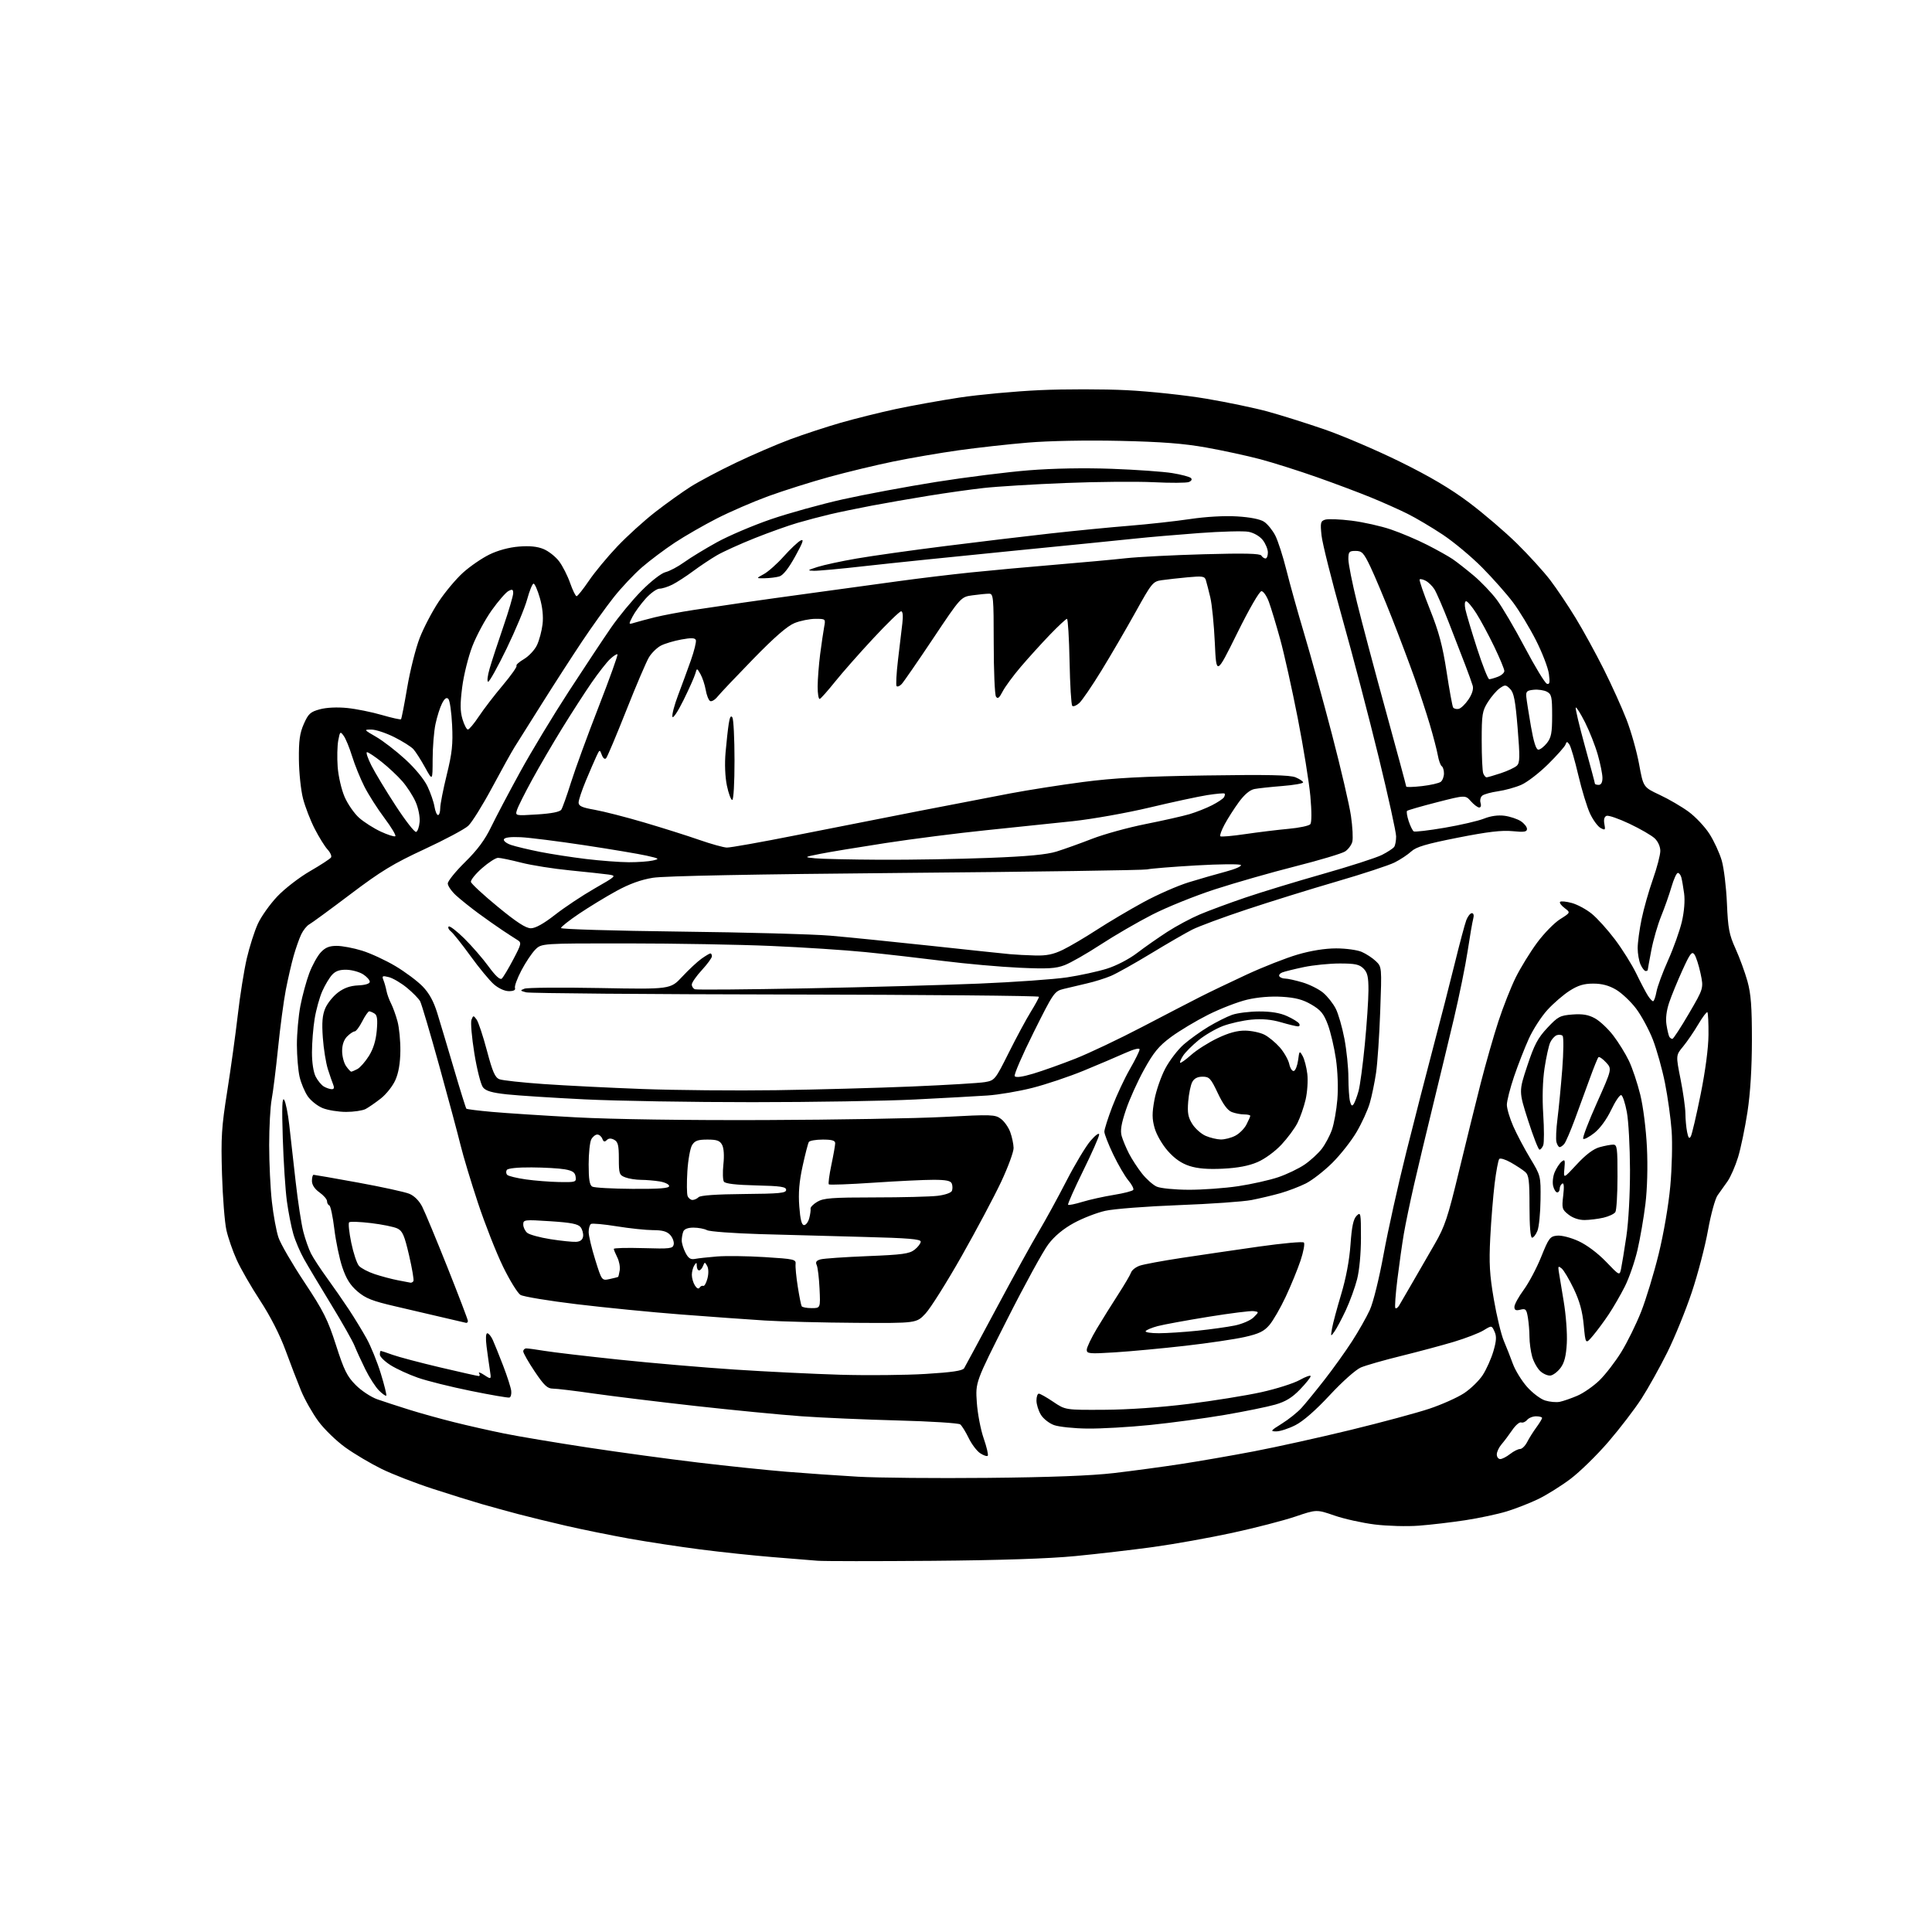 <?xml version="1.0" encoding="UTF-8" standalone="no"?>
<svg 
  version="1.1" 
  xmlns="http://www.w3.org/2000/svg" 
  xmlns:xlink="http://www.w3.org/1999/xlink" 
  xmlns:svg="http://www.w3.org/2000/svg"
  xmlns:rdf="http://www.w3.org/1999/02/22-rdf-syntax-ns#"
  xmlns:cc="http://creativecommons.org/ns#"
  xmlns:dc="http://purl.org/dc/elements/1.1/"
  viewBox="0 0 768 768"
  width="768"
  height="768"
>
<style>svg {background-color: white; }</style>"
<path stroke="none" fill="black" fill-rule="evenodd" d="M370.50,620.45C347.95,620.63 327.48,620.62 325.00,620.42C322.52,620.22 314.43,619.56 307.00,618.96C299.57,618.36 286.75,617.00 278.50,615.94C270.25,614.88 257.43,612.93 250.00,611.60C242.57,610.26 231.32,607.98 225.00,606.52C218.68,605.06 210.12,602.97 206.00,601.88C201.88,600.79 195.35,598.99 191.50,597.89C187.65,596.78 178.88,594.05 172.00,591.81C165.12,589.58 155.99,586.03 151.71,583.93C147.42,581.83 140.97,578.02 137.38,575.45C133.78,572.88 128.92,568.18 126.57,564.99C124.23,561.81 121.13,556.34 119.69,552.85C118.25,549.36 115.45,542.08 113.47,536.68C111.22,530.56 107.43,523.15 103.40,516.99C99.84,511.56 95.65,504.28 94.09,500.81C92.52,497.34 90.68,492.02 90.00,489.00C89.32,485.98 88.53,475.97 88.25,466.77C87.81,452.06 88.06,448.07 90.33,433.77C91.75,424.82 93.63,411.20 94.52,403.50C95.40,395.80 97.02,385.68 98.10,381.00C99.19,376.33 101.16,370.14 102.49,367.25C103.81,364.36 107.28,359.47 110.20,356.38C113.13,353.28 118.96,348.77 123.24,346.30C127.50,343.84 131.26,341.39 131.60,340.84C131.93,340.30 131.31,338.87 130.20,337.68C129.10,336.48 126.81,332.80 125.12,329.50C123.42,326.20 121.33,320.80 120.47,317.50C119.61,314.20 118.87,307.20 118.82,301.95C118.75,294.36 119.15,291.46 120.78,287.76C122.58,283.71 123.38,282.97 127.17,281.95C129.81,281.24 134.03,281.04 138.00,281.44C141.57,281.80 147.77,283.05 151.76,284.21C155.75,285.37 159.20,286.13 159.41,285.91C159.63,285.68 160.74,279.99 161.88,273.26C163.02,266.53 165.25,257.69 166.83,253.62C168.41,249.55 171.81,243.05 174.39,239.17C176.97,235.29 181.33,230.09 184.10,227.60C186.86,225.12 191.56,221.89 194.55,220.43C197.93,218.78 202.36,217.58 206.25,217.27C210.56,216.92 213.63,217.23 216.12,218.28C218.11,219.11 220.87,221.30 222.26,223.14C223.65,224.99 225.62,228.86 226.63,231.75C227.64,234.64 228.80,237.00 229.20,237.00C229.60,237.00 231.80,234.24 234.09,230.87C236.37,227.50 241.45,221.37 245.37,217.24C249.29,213.11 256.10,206.93 260.50,203.52C264.90,200.10 271.20,195.60 274.50,193.50C277.80,191.41 285.90,187.11 292.50,183.96C299.10,180.80 308.83,176.61 314.13,174.64C319.43,172.67 328.43,169.72 334.13,168.07C339.83,166.43 349.68,163.98 356.00,162.62C362.32,161.27 373.78,159.20 381.46,158.03C389.14,156.87 403.49,155.54 413.35,155.09C423.21,154.64 438.76,154.65 447.91,155.11C457.05,155.57 471.27,157.09 479.51,158.49C487.76,159.88 498.69,162.17 503.82,163.56C508.94,164.96 519.07,168.14 526.32,170.63C533.57,173.13 547.15,178.93 556.50,183.53C568.44,189.41 576.62,194.25 584.00,199.79C589.77,204.13 598.34,211.46 603.04,216.09C607.74,220.72 613.68,227.25 616.24,230.61C618.80,233.96 623.33,240.72 626.31,245.61C629.30,250.50 634.33,259.68 637.50,266.00C640.67,272.33 644.76,281.36 646.58,286.08C648.41,290.80 650.65,298.77 651.57,303.79C653.24,312.92 653.24,312.92 659.74,315.97C663.32,317.64 668.50,320.66 671.25,322.68C674.00,324.70 677.74,328.67 679.55,331.51C681.36,334.34 683.55,339.10 684.42,342.08C685.28,345.06 686.21,352.71 686.48,359.08C686.91,369.14 687.36,371.51 689.91,377.14C691.52,380.70 693.65,386.51 694.64,390.06C696.04,395.10 696.42,400.20 696.41,413.50C696.40,424.58 695.79,434.50 694.65,442.00C693.68,448.32 692.00,456.43 690.91,460.00C689.81,463.57 687.92,467.90 686.71,469.61C685.49,471.32 683.71,473.83 682.75,475.18C681.79,476.54 680.08,482.79 678.95,489.07C677.83,495.36 674.94,506.42 672.52,513.66C670.11,520.89 665.71,531.69 662.74,537.66C659.76,543.62 655.16,551.88 652.50,556.00C649.84,560.12 643.93,567.84 639.37,573.14C634.81,578.44 628.02,585.08 624.29,587.89C620.56,590.70 614.80,594.30 611.50,595.89C608.20,597.49 602.57,599.69 598.99,600.79C595.42,601.89 587.99,603.47 582.49,604.31C577.00,605.15 568.67,606.13 564.00,606.48C559.31,606.84 551.47,606.62 546.50,606.01C541.55,605.39 534.32,603.79 530.43,602.44C523.36,600.00 523.36,600.00 514.86,602.88C510.18,604.46 498.97,607.36 489.93,609.32C480.89,611.28 466.75,613.82 458.50,614.95C450.25,616.08 436.30,617.71 427.50,618.56C416.94,619.59 397.56,620.23 370.50,620.45zM392.50,587.48C417.55,587.24 433.81,586.62 442.86,585.56C450.21,584.70 462.14,583.09 469.36,581.98C476.59,580.88 489.70,578.60 498.50,576.92C507.30,575.24 524.58,571.42 536.90,568.42C549.22,565.42 563.31,561.62 568.21,559.98C573.12,558.34 579.29,555.58 581.94,553.85C584.59,552.11 587.95,548.85 589.41,546.60C590.88,544.34 592.78,540.08 593.65,537.13C594.86,532.98 594.96,531.20 594.09,529.31C592.98,526.85 592.98,526.85 589.74,528.83C587.96,529.92 582.67,531.96 578.00,533.37C573.33,534.77 563.88,537.30 557.00,539.00C550.12,540.69 542.90,542.76 540.94,543.60C538.93,544.47 533.56,549.25 528.59,554.60C523.02,560.60 518.02,564.97 514.93,566.53C512.26,567.89 508.84,569.00 507.34,569.00C504.85,569.00 505.04,568.73 509.55,565.92C512.27,564.23 515.79,561.41 517.37,559.67C518.95,557.93 523.06,552.90 526.49,548.50C529.93,544.10 534.86,537.22 537.44,533.21C540.03,529.21 543.22,523.58 544.53,520.71C545.89,517.73 548.24,508.23 550.02,498.50C551.73,489.15 555.78,470.93 559.02,458.00C562.26,445.07 567.11,426.18 569.81,416.00C572.51,405.82 576.32,390.98 578.28,383.00C580.24,375.02 582.31,367.26 582.89,365.75C583.48,364.24 584.46,363.00 585.09,363.00C585.79,363.00 586.00,363.87 585.62,365.25C585.28,366.49 584.30,372.20 583.43,377.95C582.57,383.69 580.09,395.84 577.94,404.95C575.78,414.05 571.97,429.82 569.49,440.00C567.00,450.18 563.67,464.12 562.09,471.00C560.52,477.88 558.69,486.65 558.04,490.50C557.38,494.35 556.24,502.44 555.49,508.48C554.74,514.52 554.38,519.69 554.68,519.98C554.99,520.27 555.65,519.83 556.15,519.00C556.66,518.17 559.01,514.12 561.38,510.00C563.75,505.88 567.75,498.93 570.29,494.57C574.33,487.61 575.51,484.06 579.97,465.57C582.77,453.98 586.67,438.20 588.63,430.50C590.60,422.80 593.75,411.77 595.64,406.00C597.53,400.23 600.64,392.35 602.55,388.50C604.47,384.65 608.26,378.48 610.99,374.78C613.72,371.08 617.83,366.87 620.14,365.41C624.34,362.76 624.34,362.76 621.93,360.95C620.61,359.95 619.82,358.85 620.16,358.50C620.51,358.15 622.60,358.35 624.81,358.95C627.01,359.54 630.60,361.48 632.78,363.26C634.96,365.04 639.11,369.65 642.01,373.50C644.91,377.35 648.71,383.43 650.45,387.00C652.18,390.57 654.25,394.51 655.04,395.75C655.83,396.99 656.77,398.00 657.13,398.00C657.49,398.00 658.09,396.31 658.47,394.25C658.84,392.19 660.93,386.53 663.11,381.68C665.28,376.83 667.74,369.92 668.58,366.33C669.50,362.33 669.85,357.99 669.46,355.15C669.12,352.59 668.61,349.71 668.35,348.75C668.08,347.79 667.46,347.00 666.96,347.00C666.46,347.00 665.34,349.48 664.45,352.51C663.57,355.54 661.72,360.80 660.34,364.19C658.96,367.59 657.19,373.70 656.42,377.77C655.64,381.85 655.00,385.36 655.00,385.59C655.00,385.81 654.62,386.00 654.16,386.00C653.70,386.00 652.80,384.85 652.16,383.45C651.52,382.05 651.00,379.11 651.00,376.91C651.00,374.71 651.70,369.52 652.56,365.37C653.41,361.23 655.44,354.08 657.06,349.50C658.68,344.91 660.00,339.85 660.00,338.25C660.00,336.53 659.08,334.49 657.75,333.24C656.51,332.08 652.01,329.48 647.75,327.46C643.49,325.44 639.39,324.02 638.63,324.31C637.73,324.66 637.43,325.78 637.76,327.53C638.23,329.97 638.09,330.12 636.26,329.14C635.16,328.55 633.27,325.98 632.07,323.43C630.88,320.88 628.77,314.00 627.40,308.13C626.02,302.26 624.44,296.79 623.87,295.98C622.97,294.68 622.78,294.68 622.30,296.00C622.00,296.82 618.88,300.34 615.36,303.81C611.85,307.28 607.07,310.96 604.74,311.98C602.41,313.00 598.25,314.15 595.50,314.54C592.75,314.93 589.93,315.71 589.23,316.27C588.53,316.83 588.22,318.12 588.54,319.14C588.88,320.19 588.65,321.00 588.02,321.00C587.41,321.00 585.91,319.88 584.70,318.51C582.50,316.02 582.50,316.02 571.17,318.92C564.94,320.52 559.61,322.06 559.32,322.34C559.04,322.63 559.33,324.46 559.97,326.42C560.62,328.37 561.52,330.20 561.98,330.49C562.43,330.77 567.98,330.12 574.29,329.04C580.61,327.96 587.65,326.32 589.93,325.41C592.57,324.35 595.54,323.94 598.08,324.28C600.28,324.58 603.18,325.55 604.54,326.43C605.89,327.32 607.00,328.70 607.00,329.51C607.00,330.69 605.89,330.86 601.25,330.40C597.00,329.98 591.32,330.65 579.50,332.99C566.94,335.47 562.96,336.65 561.00,338.46C559.62,339.74 556.64,341.71 554.37,342.85C552.10,343.98 541.75,347.39 531.37,350.41C520.99,353.43 504.87,358.44 495.55,361.54C486.23,364.63 476.49,368.24 473.91,369.55C471.32,370.86 463.94,375.13 457.49,379.05C451.04,382.97 443.91,386.96 441.63,387.93C439.36,388.90 435.02,390.26 432.00,390.94C428.98,391.63 424.82,392.61 422.76,393.13C419.13,394.04 418.77,394.57 410.87,410.41C406.39,419.39 403.01,427.20 403.36,427.77C403.78,428.45 406.30,428.12 410.75,426.79C414.46,425.68 422.00,422.99 427.50,420.82C433.00,418.64 444.93,412.98 454.00,408.24C463.07,403.50 473.43,398.13 477.00,396.32C480.57,394.50 488.90,390.51 495.50,387.44C502.10,384.38 511.26,380.78 515.86,379.44C521.15,377.89 526.77,377.00 531.14,377.00C534.95,377.00 539.51,377.62 541.28,378.38C543.05,379.14 545.58,380.80 546.90,382.06C549.30,384.36 549.30,384.36 548.66,401.93C548.32,411.59 547.57,422.65 547.00,426.50C546.43,430.35 545.31,435.75 544.51,438.50C543.72,441.25 541.36,446.40 539.28,449.96C537.20,453.51 532.85,459.04 529.61,462.26C526.36,465.48 521.64,469.15 519.11,470.43C516.57,471.70 512.02,473.44 509.00,474.30C505.98,475.16 500.80,476.38 497.50,477.03C494.20,477.67 481.15,478.59 468.50,479.06C455.83,479.54 442.74,480.55 439.35,481.32C435.97,482.08 430.34,484.27 426.85,486.18C422.68,488.46 419.21,491.35 416.75,494.58C414.68,497.29 407.31,510.74 400.37,524.48C387.75,549.45 387.75,549.45 388.30,557.48C388.60,561.89 389.83,568.34 391.04,571.81C392.24,575.27 392.96,578.37 392.64,578.69C392.32,579.01 390.97,578.56 389.65,577.69C388.32,576.82 386.25,574.09 385.06,571.63C383.87,569.17 382.36,566.74 381.70,566.22C381.04,565.70 369.93,565.00 357.00,564.66C344.07,564.32 326.75,563.57 318.50,562.98C310.25,562.39 291.35,560.55 276.50,558.90C261.65,557.24 243.43,555.01 236.00,553.95C228.57,552.88 221.29,552.00 219.81,552.00C217.61,552.00 216.31,550.78 212.56,545.20C210.05,541.46 208.00,537.86 208.00,537.20C208.00,536.54 208.56,536.00 209.25,536.01C209.94,536.01 213.20,536.46 216.50,537.00C219.80,537.55 233.07,539.11 246.00,540.47C258.93,541.83 279.62,543.61 292.00,544.42C304.38,545.24 323.27,546.16 334.00,546.48C344.73,546.79 360.01,546.65 367.96,546.16C378.47,545.52 382.65,544.89 383.26,543.89C383.71,543.12 389.51,532.38 396.13,520.00C402.75,507.62 410.32,493.90 412.95,489.50C415.57,485.10 420.50,476.10 423.89,469.50C427.28,462.90 431.60,455.70 433.49,453.50C435.43,451.24 436.93,450.15 436.93,451.00C436.93,451.82 434.05,458.34 430.53,465.49C427.02,472.63 424.34,478.67 424.58,478.92C424.83,479.16 427.38,478.64 430.26,477.76C433.14,476.88 438.76,475.64 442.75,474.99C446.73,474.35 450.22,473.45 450.50,472.99C450.78,472.54 449.90,470.84 448.53,469.22C447.17,467.60 444.47,462.96 442.53,458.92C440.59,454.87 439.00,450.79 439.00,449.86C439.00,448.93 440.42,444.45 442.16,439.90C443.90,435.34 447.05,428.62 449.16,424.96C451.27,421.30 453.00,417.79 453.00,417.16C453.00,416.48 450.70,417.05 447.25,418.60C444.09,420.02 436.70,423.16 430.84,425.58C424.98,427.99 415.76,431.09 410.34,432.46C404.93,433.83 396.90,435.19 392.50,435.48C388.10,435.78 375.10,436.49 363.61,437.07C352.12,437.65 323.10,438.13 299.11,438.13C275.12,438.14 245.15,437.64 232.50,437.02C219.85,436.40 205.91,435.50 201.53,435.03C195.58,434.39 193.16,433.69 192.00,432.25C191.14,431.19 189.60,425.13 188.57,418.78C187.54,412.44 187.02,406.40 187.42,405.37C188.11,403.59 188.21,403.58 189.45,405.27C190.16,406.25 192.01,411.80 193.55,417.61C195.82,426.16 196.78,428.34 198.55,429.02C199.75,429.48 207.66,430.34 216.12,430.93C224.58,431.52 242.30,432.41 255.50,432.90C268.70,433.39 292.55,433.60 308.50,433.37C324.45,433.14 348.75,432.48 362.50,431.90C376.25,431.32 389.30,430.54 391.50,430.16C395.42,429.48 395.60,429.26 401.00,418.47C404.02,412.42 407.96,405.11 409.75,402.22C411.54,399.33 413.00,396.64 413.00,396.23C413.00,395.83 367.72,395.42 312.39,395.33C257.05,395.24 210.59,394.85 209.14,394.47C206.71,393.83 206.66,393.71 208.50,393.01C209.60,392.59 223.10,392.48 238.50,392.76C266.50,393.28 266.50,393.28 271.18,388.26C273.75,385.50 277.20,382.28 278.83,381.12C280.47,379.95 282.08,379.00 282.40,379.00C282.73,379.00 283.00,379.51 283.00,380.14C283.00,380.76 281.20,383.23 279.00,385.62C276.80,388.00 275.00,390.59 275.00,391.37C275.00,392.15 275.56,392.99 276.25,393.25C276.94,393.51 296.85,393.34 320.50,392.89C344.15,392.44 375.05,391.59 389.16,391.00C403.28,390.41 419.03,389.29 424.16,388.52C429.30,387.74 436.43,386.19 440.00,385.07C443.75,383.90 448.83,381.26 452.00,378.84C455.02,376.53 460.43,372.75 464.00,370.44C467.57,368.12 473.43,364.99 477.00,363.48C480.57,361.97 488.68,358.97 495.00,356.82C501.32,354.67 515.22,350.43 525.87,347.41C536.52,344.39 547.10,340.98 549.37,339.83C551.64,338.67 553.83,337.23 554.23,336.62C554.64,336.00 554.98,334.15 554.98,332.50C554.99,330.85 551.87,316.68 548.05,301.00C544.23,285.32 537.69,260.35 533.51,245.50C529.34,230.65 525.66,215.96 525.33,212.86C524.80,207.78 524.94,207.15 526.78,206.57C527.90,206.21 532.62,206.39 537.27,206.97C541.91,207.55 548.95,209.12 552.90,210.47C556.86,211.81 563.34,214.56 567.30,216.58C571.26,218.59 575.85,221.16 577.50,222.29C579.15,223.42 582.90,226.36 585.82,228.81C588.75,231.27 592.87,235.58 594.98,238.39C597.09,241.20 602.13,249.76 606.17,257.42C610.22,265.08 614.15,271.55 614.91,271.80C616.01,272.17 616.18,271.35 615.71,267.88C615.39,265.47 613.07,259.45 610.56,254.50C608.04,249.55 603.96,242.80 601.48,239.50C599.01,236.20 593.50,229.97 589.24,225.66C584.98,221.35 577.90,215.44 573.50,212.52C569.10,209.60 562.80,205.87 559.50,204.23C556.20,202.58 549.67,199.67 545.00,197.76C540.33,195.84 530.62,192.20 523.43,189.66C516.24,187.13 506.12,183.92 500.93,182.54C495.74,181.17 486.10,179.08 479.50,177.90C470.55,176.30 461.82,175.62 445.13,175.25C431.91,174.96 416.98,175.24 408.63,175.94C400.86,176.58 388.43,177.97 381.00,179.01C373.57,180.06 361.90,182.06 355.06,183.47C348.21,184.87 336.74,187.64 329.56,189.61C322.38,191.59 311.55,195.01 305.50,197.21C299.45,199.42 290.23,203.41 285.00,206.08C279.77,208.75 272.24,213.08 268.25,215.71C264.26,218.35 258.41,222.73 255.25,225.46C252.09,228.19 247.00,233.59 243.94,237.46C240.88,241.33 235.22,249.23 231.37,255.00C227.51,260.78 220.39,271.80 215.55,279.50C210.70,287.20 205.75,295.07 204.54,297.00C203.33,298.93 199.29,306.20 195.56,313.17C191.82,320.14 187.58,326.94 186.13,328.28C184.69,329.62 176.83,333.81 168.68,337.59C156.32,343.32 151.44,346.29 139.28,355.48C131.26,361.54 123.90,366.93 122.94,367.45C121.97,367.97 120.53,369.77 119.73,371.45C118.93,373.13 117.58,376.98 116.72,380.00C115.86,383.02 114.47,389.10 113.61,393.50C112.76,397.90 111.37,408.31 110.53,416.64C109.68,424.97 108.54,434.14 107.99,437.03C107.45,439.91 107.00,448.08 107.00,455.18C107.00,462.27 107.48,472.42 108.08,477.73C108.67,483.04 109.85,489.43 110.70,491.94C111.54,494.45 116.19,502.45 121.02,509.73C128.60,521.16 130.31,524.57 133.57,534.73C136.77,544.71 137.96,547.12 141.42,550.59C143.66,552.85 147.53,555.39 150.00,556.25C152.47,557.12 158.10,558.95 162.50,560.33C166.90,561.72 175.00,563.97 180.50,565.34C186.00,566.72 195.00,568.75 200.50,569.86C206.00,570.98 220.85,573.46 233.50,575.39C246.15,577.31 265.95,580.01 277.50,581.38C289.05,582.76 304.80,584.40 312.50,585.03C320.20,585.66 333.02,586.55 341.00,587.01C348.98,587.47 372.15,587.68 392.50,587.48zM596.37,580.00C597.12,580.00 598.87,579.10 600.27,578.00C601.67,576.90 603.46,576.00 604.24,576.00C605.02,576.00 606.29,574.76 607.06,573.25C607.83,571.74 609.48,569.11 610.73,567.41C611.98,565.70 613.00,564.02 613.00,563.66C613.00,563.30 611.93,563.00 610.62,563.00C609.31,563.00 607.71,563.65 607.05,564.44C606.39,565.23 605.32,565.68 604.68,565.44C604.03,565.20 602.44,566.56 601.14,568.48C599.83,570.39 597.92,572.94 596.89,574.13C595.85,575.33 595.00,577.14 595.00,578.15C595.00,579.17 595.61,580.00 596.37,580.00zM432.24,567.88C426.88,567.82 420.93,567.19 419.00,566.50C417.07,565.81 414.71,563.95 413.76,562.37C412.80,560.79 412.01,558.26 412.01,556.75C412.00,555.24 412.43,554.00 412.95,554.00C413.47,554.00 416.06,555.46 418.70,557.25C423.50,560.50 423.50,560.50 439.00,560.41C448.51,560.36 461.44,559.46 472.47,558.08C482.36,556.84 495.36,554.75 501.38,553.42C507.39,552.09 514.26,549.91 516.65,548.57C519.04,547.23 521.00,546.55 521.00,547.05C521.00,547.55 519.09,549.94 516.75,552.36C513.62,555.60 511.04,557.17 506.93,558.35C503.86,559.23 494.86,561.07 486.93,562.43C478.99,563.79 465.63,565.60 457.24,566.45C448.85,567.30 437.60,567.95 432.24,567.88zM620.00,557.25C621.38,556.98 624.52,555.89 627.00,554.83C629.48,553.77 633.44,551.01 635.82,548.70C638.19,546.39 642.08,541.35 644.46,537.50C646.84,533.65 650.39,526.44 652.35,521.49C654.31,516.53 657.46,506.17 659.35,498.47C661.35,490.31 663.28,479.05 663.97,471.48C664.62,464.33 664.86,454.46 664.50,449.50C664.14,444.55 662.95,436.02 661.86,430.54C660.77,425.07 658.60,417.30 657.05,413.29C655.49,409.28 652.48,403.71 650.36,400.91C648.24,398.11 644.66,394.74 642.41,393.41C639.57,391.74 636.81,391.00 633.36,391.00C629.61,391.00 627.30,391.70 623.95,393.84C621.50,395.40 617.54,398.81 615.15,401.43C612.75,404.04 609.43,409.18 607.76,412.84C606.09,416.50 603.44,423.30 601.86,427.94C600.29,432.58 599.00,437.63 599.00,439.16C599.00,440.69 600.15,444.54 601.55,447.72C602.95,450.90 605.98,456.63 608.29,460.46C612.48,467.41 612.49,467.46 612.38,476.96C612.32,482.21 611.77,487.74 611.16,489.25C610.55,490.76 609.59,492.00 609.02,492.00C608.38,492.00 608.00,487.42 608.00,479.65C608.00,469.13 607.74,467.09 606.25,465.83C605.29,465.01 602.75,463.34 600.60,462.12C598.46,460.90 596.38,460.26 595.98,460.70C595.58,461.14 594.75,465.55 594.14,470.50C593.54,475.45 592.75,485.12 592.40,492.00C591.88,502.21 592.14,506.70 593.82,516.50C594.95,523.10 596.74,530.52 597.79,533.00C598.84,535.48 600.47,539.60 601.40,542.17C602.34,544.73 604.85,548.82 606.99,551.26C609.14,553.69 612.37,556.14 614.19,556.71C616.01,557.28 618.62,557.52 620.00,557.25zM202.50,555.55C201.95,555.70 195.03,554.51 187.13,552.90C179.23,551.30 169.78,548.95 166.13,547.67C162.48,546.40 157.59,544.15 155.25,542.67C152.91,541.19 151.00,539.31 151.00,538.49C151.00,537.67 151.17,537.00 151.37,537.00C151.58,537.00 153.72,537.71 156.12,538.58C158.53,539.44 167.03,541.69 175.00,543.57C182.97,545.45 189.86,546.99 190.31,547.00C190.75,547.00 190.81,546.50 190.44,545.90C190.06,545.29 191.01,545.61 192.54,546.62C195.33,548.44 195.33,548.44 194.71,544.47C194.37,542.29 193.79,538.14 193.42,535.25C193.01,532.07 193.12,530.00 193.71,530.00C194.24,530.00 195.22,531.18 195.88,532.63C196.54,534.07 198.39,538.69 200.01,542.88C201.62,547.07 203.07,551.58 203.22,552.89C203.37,554.20 203.05,555.40 202.50,555.55zM153.54,554.80C153.31,555.02 152.00,554.09 150.64,552.73C149.27,551.36 146.84,547.60 145.25,544.37C143.65,541.14 141.72,536.93 140.95,535.01C140.19,533.09 135.98,525.67 131.61,518.51C127.24,511.36 122.39,503.25 120.85,500.50C119.30,497.75 117.38,493.25 116.59,490.50C115.79,487.75 114.64,481.90 114.04,477.50C113.44,473.10 112.71,461.85 112.41,452.50C112.01,439.96 112.16,435.95 112.97,437.22C113.57,438.16 114.48,442.66 114.99,447.22C115.50,451.77 116.64,461.96 117.54,469.85C118.43,477.74 119.80,486.65 120.58,489.65C121.36,492.65 122.73,496.54 123.63,498.30C124.52,500.06 127.38,504.43 129.98,508.00C132.57,511.57 136.48,517.20 138.66,520.50C140.84,523.80 144.02,529.01 145.72,532.07C147.42,535.13 149.97,541.41 151.38,546.01C152.80,550.61 153.77,554.57 153.54,554.80zM616.38,546.79C615.33,546.95 613.48,546.16 612.28,545.05C611.08,543.93 609.63,541.32 609.05,539.26C608.48,537.19 608.00,533.70 607.99,531.50C607.99,529.30 607.70,525.82 607.36,523.76C606.81,520.44 606.48,520.09 604.37,520.62C602.56,521.08 602.00,520.81 602.00,519.49C602.00,518.54 603.67,515.50 605.70,512.73C607.74,509.95 610.87,504.04 612.66,499.59C615.65,492.15 616.16,491.47 618.97,491.19C620.73,491.01 624.38,491.94 627.50,493.37C630.77,494.87 635.14,498.14 638.39,501.52C643.81,507.16 643.81,507.16 644.41,504.33C644.74,502.77 645.68,497.00 646.50,491.50C647.37,485.63 647.97,474.69 647.95,465.00C647.92,455.93 647.37,445.61 646.70,442.08C646.04,438.55 645.04,435.51 644.47,435.32C643.90,435.13 642.10,437.78 640.47,441.21C638.67,444.98 636.02,448.60 633.75,450.39C631.69,452.01 629.71,453.05 629.35,452.69C628.99,452.32 631.42,445.93 634.76,438.47C640.82,424.91 640.82,424.91 638.40,422.30C637.07,420.86 635.72,419.95 635.40,420.26C635.08,420.58 633.55,424.36 631.99,428.67C630.42,432.98 627.74,440.30 626.03,444.95C624.31,449.60 622.42,453.99 621.83,454.70C621.24,455.42 620.41,456.00 619.99,456.00C619.58,456.00 619.00,455.10 618.71,454.00C618.42,452.90 618.61,448.74 619.12,444.75C619.63,440.76 620.48,431.89 621.02,425.04C621.55,418.19 621.61,412.21 621.16,411.76C620.71,411.31 619.65,411.20 618.80,411.52C617.96,411.85 616.80,413.14 616.23,414.40C615.65,415.66 614.64,420.25 613.98,424.60C613.23,429.58 613.03,436.38 613.46,443.00C613.83,448.77 613.83,454.29 613.46,455.25C613.09,456.21 612.42,457.00 611.97,457.00C611.53,457.00 609.49,451.79 607.45,445.42C603.74,433.84 603.74,433.84 607.12,423.67C609.90,415.28 611.29,412.64 615.09,408.59C619.32,404.09 620.13,403.66 625.10,403.28C629.11,402.98 631.40,403.37 634.00,404.79C635.92,405.84 639.20,408.90 641.27,411.60C643.34,414.29 646.16,418.84 647.52,421.69C648.89,424.54 650.92,430.62 652.04,435.19C653.20,439.93 654.33,448.91 654.68,456.09C655.05,463.74 654.81,472.57 654.08,478.59C653.42,484.04 651.99,492.29 650.92,496.92C649.84,501.55 647.58,508.07 645.89,511.42C644.20,514.76 641.32,519.75 639.48,522.50C637.65,525.25 634.83,529.06 633.21,530.97C630.28,534.43 630.28,534.43 629.56,526.77C629.04,521.24 627.93,517.22 625.58,512.30C623.78,508.56 621.63,504.93 620.79,504.24C619.50,503.17 619.32,503.32 619.60,505.24C619.78,506.48 620.67,511.88 621.58,517.23C622.49,522.61 623.05,530.08 622.83,533.95C622.55,539.00 621.87,541.71 620.37,543.72C619.23,545.25 617.44,546.63 616.38,546.79zM443.25,537.58C433.01,538.22 432.00,538.13 432.00,536.57C432.00,535.62 433.80,531.85 436.00,528.17C438.20,524.50 442.04,518.35 444.53,514.50C447.02,510.65 449.32,506.74 449.63,505.81C449.94,504.88 451.49,503.68 453.06,503.13C454.63,502.58 462.13,501.19 469.71,500.04C477.29,498.89 491.15,496.86 500.50,495.53C509.85,494.21 517.86,493.48 518.31,493.92C518.75,494.36 518.15,497.59 516.98,501.11C515.80,504.62 513.15,511.10 511.08,515.50C509.02,519.90 506.12,524.93 504.64,526.68C502.49,529.22 500.52,530.18 494.83,531.47C490.91,532.36 480.24,533.94 471.10,534.98C461.97,536.02 449.44,537.19 443.25,537.58zM530.50,529.27C528.95,531.45 528.93,531.42 529.51,528.05C529.83,526.16 531.46,520.08 533.12,514.55C535.05,508.15 536.40,500.97 536.84,494.77C537.35,487.54 537.98,484.60 539.26,483.31C540.91,481.66 541.00,482.11 541.00,492.08C541.00,498.28 540.37,505.02 539.46,508.54C538.62,511.82 536.61,517.32 535.01,520.77C533.40,524.22 531.37,528.04 530.50,529.27zM460.69,529.98C463.89,529.97 470.77,529.52 476.00,528.98C481.23,528.44 487.90,527.51 490.84,526.91C493.79,526.31 497.15,524.85 498.34,523.66C500.50,521.50 500.50,521.50 498.34,521.19C497.15,521.02 489.05,522.04 480.34,523.45C471.63,524.86 462.58,526.52 460.22,527.14C457.87,527.77 455.71,528.66 455.42,529.14C455.12,529.61 457.50,529.99 460.69,529.98zM185.25,525.85C184.84,525.77 180.90,524.85 176.50,523.81C172.10,522.76 163.45,520.74 157.27,519.32C148.03,517.19 145.35,516.13 142.11,513.37C139.23,510.90 137.63,508.35 136.09,503.79C134.93,500.38 133.50,493.51 132.90,488.54C132.30,483.57 131.40,479.35 130.91,479.17C130.41,478.98 130.00,478.23 130.00,477.48C130.00,476.74 128.65,475.17 127.00,474.00C125.07,472.63 124.00,470.99 124.00,469.43C124.00,468.09 124.30,467.00 124.66,467.00C125.02,467.00 133.01,468.40 142.41,470.11C151.81,471.83 160.94,473.82 162.69,474.54C164.68,475.36 166.62,477.29 167.84,479.69C168.92,481.80 173.44,492.68 177.90,503.87C182.35,515.06 186.00,524.62 186.00,525.11C186.00,525.60 185.66,525.93 185.25,525.85zM340.40,525.85C327.26,525.77 310.88,525.35 304.00,524.92C297.12,524.49 282.05,523.40 270.50,522.51C258.95,521.62 240.38,519.79 229.23,518.44C218.09,517.10 208.04,515.43 206.90,514.75C205.77,514.06 202.64,509.00 199.96,503.50C197.28,498.00 192.82,486.67 190.04,478.31C187.27,469.96 184.15,459.61 183.10,455.31C182.06,451.02 178.24,436.80 174.62,423.72C171.00,410.65 167.58,399.09 167.02,398.04C166.46,396.99 164.09,394.57 161.75,392.65C159.41,390.73 156.18,388.83 154.58,388.43C152.00,387.78 151.76,387.91 152.42,389.60C152.84,390.65 153.38,392.57 153.63,393.88C153.88,395.20 154.70,397.45 155.44,398.88C156.18,400.32 157.34,403.52 158.01,406.00C158.68,408.48 159.20,413.77 159.15,417.77C159.10,422.59 158.44,426.48 157.18,429.32C156.14,431.68 153.54,434.98 151.39,436.66C149.25,438.34 146.52,440.23 145.32,440.86C144.11,441.48 140.64,442.00 137.59,442.00C134.54,442.00 130.34,441.32 128.27,440.49C126.20,439.65 123.51,437.52 122.30,435.74C121.10,433.96 119.64,430.48 119.08,428.00C118.51,425.52 118.04,419.83 118.02,415.34C118.01,410.85 118.64,403.87 119.41,399.84C120.19,395.80 121.78,389.96 122.94,386.86C124.11,383.77 126.15,380.05 127.48,378.61C129.31,376.64 130.88,376.00 133.86,376.00C136.04,376.00 140.58,376.86 143.94,377.91C147.31,378.95 153.25,381.70 157.14,384.01C161.03,386.32 165.90,389.96 167.98,392.09C170.61,394.81 172.37,398.01 173.83,402.74C174.98,406.46 177.96,416.44 180.46,424.91C182.95,433.39 185.17,440.51 185.39,440.72C185.61,440.94 190.22,441.52 195.64,442.00C201.06,442.49 216.07,443.46 229.00,444.16C243.26,444.93 272.74,445.36 304.00,445.24C332.32,445.14 364.48,444.58 375.46,443.99C394.24,442.99 395.57,443.04 397.89,444.77C399.25,445.78 400.92,448.16 401.60,450.06C402.29,451.95 402.88,454.76 402.92,456.30C402.97,457.84 400.73,463.91 397.97,469.80C395.20,475.68 388.11,489.01 382.22,499.41C376.32,509.81 369.88,520.05 367.90,522.16C364.31,526.00 364.31,526.00 340.40,525.85zM322.64,520.00C326.15,520.00 326.15,520.00 325.78,512.25C325.58,507.99 325.07,503.77 324.65,502.88C324.09,501.69 324.50,501.09 326.19,500.62C327.46,500.27 335.84,499.69 344.82,499.33C358.75,498.78 361.49,498.40 363.57,496.77C364.91,495.72 366.00,494.27 366.00,493.56C366.00,492.57 360.96,492.15 343.75,491.71C331.51,491.40 312.81,490.89 302.19,490.58C291.57,490.26 282.04,489.56 281.01,489.00C279.98,488.45 277.58,488.00 275.67,488.00C273.44,488.00 272.00,488.56 271.61,489.58C271.27,490.45 271.00,492.05 271.00,493.13C271.00,494.21 271.67,496.40 272.50,497.99C273.63,500.19 274.54,500.78 276.25,500.44C277.49,500.19 281.43,499.76 285.00,499.47C288.57,499.18 297.12,499.29 304.00,499.72C315.69,500.45 316.48,500.63 316.26,502.50C316.13,503.60 316.52,507.65 317.13,511.50C317.74,515.35 318.43,518.84 318.68,519.25C318.92,519.66 320.70,520.00 322.64,520.00zM278.08,511.87C278.43,511.30 279.09,510.98 279.55,511.16C280.00,511.35 280.75,510.03 281.22,508.22C281.73,506.27 281.68,504.25 281.10,503.22C280.19,501.60 280.10,501.60 279.46,503.25C279.09,504.21 278.38,505.00 277.89,505.00C277.40,505.00 276.99,504.21 276.98,503.25C276.97,501.75 276.83,501.72 276.00,503.00C275.47,503.82 275.02,505.52 275.02,506.76C275.01,508.01 275.55,509.90 276.22,510.97C276.95,512.15 277.69,512.51 278.08,511.87zM163.19,509.89C163.57,509.95 164.09,509.66 164.35,509.25C164.60,508.83 163.82,504.22 162.61,499.00C160.75,491.02 160.01,489.31 157.95,488.33C156.60,487.68 151.90,486.73 147.50,486.20C143.10,485.67 139.18,485.53 138.79,485.88C138.40,486.23 138.78,489.89 139.63,494.01C140.48,498.13 141.86,502.27 142.70,503.21C143.55,504.15 146.35,505.62 148.94,506.48C151.53,507.34 155.64,508.44 158.08,508.91C160.51,509.39 162.81,509.83 163.19,509.89zM242.36,508.44C244.09,508.07 245.60,507.68 245.73,507.57C245.85,507.47 246.13,506.28 246.35,504.94C246.56,503.60 246.12,501.28 245.37,499.80C244.62,498.31 244.00,496.81 244.00,496.45C244.00,496.09 249.28,495.96 255.72,496.15C266.43,496.47 267.48,496.34 267.81,494.68C268.01,493.67 267.39,491.98 266.43,490.93C265.15,489.51 263.35,489.00 259.60,489.00C256.79,488.99 250.31,488.31 245.18,487.48C240.05,486.65 235.44,486.23 234.93,486.54C234.42,486.86 234.00,488.30 234.00,489.75C234.00,491.20 235.17,496.15 236.61,500.75C239.21,509.11 239.21,509.11 242.36,508.44zM229.00,493.65C230.68,493.55 231.59,492.84 231.79,491.49C231.95,490.39 231.50,488.74 230.79,487.82C229.80,486.54 227.01,486.00 218.75,485.46C208.44,484.79 208.00,484.84 208.00,486.76C208.00,487.86 208.72,489.35 209.59,490.08C210.47,490.80 214.63,491.94 218.84,492.60C223.05,493.26 227.62,493.73 229.00,493.65zM319.63,487.00C320.36,487.00 321.29,485.76 321.69,484.25C322.09,482.74 322.32,481.03 322.21,480.46C322.10,479.89 323.31,478.65 324.91,477.71C327.38,476.25 330.72,476.00 347.65,475.99C358.57,475.99 369.84,475.70 372.69,475.36C375.68,475.00 378.11,474.15 378.41,473.37C378.70,472.62 378.68,471.32 378.36,470.50C377.93,469.38 376.12,469.00 371.14,468.99C367.49,468.98 356.73,469.50 347.23,470.14C337.74,470.78 329.74,471.08 329.47,470.80C329.19,470.52 329.65,467.05 330.48,463.08C331.32,459.12 332.00,455.22 332.00,454.43C332.00,453.38 330.68,453.00 327.06,453.00C324.34,453.00 321.85,453.43 321.52,453.96C321.20,454.49 320.08,458.80 319.05,463.54C317.70,469.72 317.32,474.24 317.73,479.57C318.12,484.82 318.68,487.00 319.63,487.00zM629.88,484.98C627.66,484.99 625.21,484.17 623.52,482.83C620.94,480.81 620.80,480.32 621.40,475.26C621.82,471.71 621.69,470.08 621.02,470.49C620.46,470.84 620.00,471.77 620.00,472.56C620.00,473.35 619.56,474.00 619.02,474.00C618.48,474.00 617.75,472.87 617.41,471.48C617.06,470.09 617.32,467.63 617.99,466.01C618.67,464.39 619.90,462.50 620.73,461.81C622.06,460.71 622.20,461.06 621.87,464.57C621.49,468.59 621.49,468.59 626.83,462.82C630.37,458.99 633.41,456.70 635.84,456.03C637.85,455.47 640.29,455.01 641.25,455.01C642.83,455.00 643.00,456.27 642.98,467.75C642.98,474.76 642.59,481.10 642.13,481.82C641.67,482.55 639.54,483.55 637.40,484.05C635.25,484.55 631.87,484.96 629.88,484.98zM275.27,477.00C276.00,477.00 277.10,476.50 277.71,475.89C278.42,475.18 284.86,474.73 295.66,474.64C309.90,474.52 312.50,474.27 312.50,473.00C312.50,471.77 310.38,471.45 300.54,471.22C292.54,471.03 288.31,470.53 287.76,469.72C287.32,469.05 287.23,465.96 287.56,462.85C287.94,459.39 287.74,456.38 287.05,455.10C286.16,453.42 284.98,453.00 281.21,453.00C277.43,453.00 276.21,453.44 275.12,455.18C274.37,456.38 273.52,461.07 273.24,465.61C272.96,470.14 273.00,474.56 273.33,475.42C273.67,476.29 274.54,477.00 275.27,477.00zM251.44,472.59C262.20,472.65 266.00,472.36 266.00,471.47C266.00,470.81 264.31,469.98 262.25,469.64C260.19,469.30 256.84,469.02 254.82,469.01C252.79,469.00 249.98,468.56 248.57,468.02C246.18,467.12 246.00,466.61 246.00,460.56C246.00,455.27 245.66,453.89 244.15,453.08C242.89,452.41 241.95,452.45 241.19,453.21C240.36,454.04 239.90,453.90 239.43,452.67C239.07,451.75 238.18,451.00 237.43,451.00C236.68,451.00 235.60,451.87 235.04,452.93C234.47,454.00 234.00,458.48 234.00,462.88C234.00,468.83 234.37,471.11 235.44,471.70C236.24,472.14 243.44,472.54 251.44,472.59zM472.50,472.95C478.00,472.97 486.85,472.33 492.18,471.53C497.50,470.73 504.66,469.13 508.09,467.97C511.53,466.81 516.27,464.53 518.64,462.91C521.00,461.28 524.07,458.46 525.45,456.65C526.83,454.84 528.64,451.45 529.46,449.10C530.29,446.76 531.26,441.34 531.62,437.05C532.00,432.48 531.76,425.81 531.05,420.95C530.38,416.38 528.94,410.25 527.85,407.32C526.21,402.96 525.04,401.52 521.32,399.34C517.91,397.34 515.03,396.58 509.64,396.24C505.14,395.97 500.02,396.39 495.77,397.38C492.06,398.25 485.09,400.95 480.27,403.37C475.44,405.80 468.80,409.78 465.50,412.22C460.64,415.82 458.60,418.29 454.80,425.17C452.21,429.84 448.96,437.04 447.58,441.18C445.70,446.77 445.27,449.45 445.89,451.63C446.36,453.24 447.65,456.34 448.77,458.53C449.89,460.71 452.22,464.30 453.96,466.50C455.70,468.70 458.33,471.04 459.81,471.70C461.30,472.37 466.94,472.93 472.50,472.95zM222.32,469.88C228.84,469.99 229.13,469.90 228.82,467.76C228.57,466.02 227.61,465.37 224.50,464.82C222.30,464.43 216.36,464.09 211.31,464.06C205.71,464.02 201.86,464.42 201.45,465.09C201.08,465.69 201.16,466.56 201.64,467.04C202.11,467.51 205.43,468.32 209.00,468.83C212.57,469.34 218.57,469.81 222.32,469.88zM486.15,464.57C480.14,464.87 476.07,464.54 472.83,463.49C469.63,462.46 466.91,460.57 464.21,457.50C461.99,454.98 459.70,451.01 458.98,448.42C457.94,444.73 457.93,442.50 458.91,437.17C459.59,433.51 461.54,427.90 463.25,424.69C464.96,421.48 468.25,417.20 470.56,415.18C472.88,413.16 477.29,409.99 480.37,408.14C483.45,406.29 487.66,404.17 489.73,403.43C491.81,402.69 496.65,402.08 500.50,402.07C505.25,402.05 508.83,402.65 511.63,403.92C513.90,404.95 516.06,406.29 516.44,406.90C516.81,407.50 516.60,408.00 515.96,408.00C515.33,408.00 512.29,407.27 509.21,406.37C505.36,405.25 501.70,404.93 497.45,405.32C494.06,405.64 488.95,406.79 486.09,407.87C483.23,408.96 478.87,411.51 476.40,413.53C473.93,415.55 471.19,418.30 470.32,419.63C469.44,420.97 468.91,422.24 469.13,422.46C469.35,422.69 471.33,421.27 473.52,419.33C475.71,417.38 480.40,414.40 483.95,412.71C488.43,410.57 491.81,409.65 495.02,409.69C497.56,409.73 501.01,410.47 502.67,411.33C504.34,412.19 507.08,414.46 508.76,416.37C510.43,418.29 512.12,421.26 512.50,422.98C512.87,424.70 513.70,425.93 514.34,425.72C514.98,425.52 515.73,423.58 516.02,421.42C516.51,417.64 516.58,417.58 517.82,419.78C518.52,421.03 519.36,424.24 519.68,426.92C519.99,429.59 519.68,434.19 518.99,437.14C518.30,440.09 516.85,444.25 515.77,446.39C514.70,448.53 511.81,452.42 509.37,455.03C506.83,457.75 502.76,460.72 499.86,461.96C496.41,463.45 492.04,464.28 486.15,464.57zM485.30,452.96C486.84,452.98 489.42,452.32 491.03,451.48C492.65,450.65 494.65,448.65 495.48,447.03C496.32,445.42 497.00,443.85 497.00,443.55C497.00,443.25 495.90,443.00 494.57,443.00C493.23,443.00 491.02,442.58 489.67,442.06C488.00,441.43 486.20,439.00 484.10,434.56C481.31,428.65 480.71,428.00 478.04,428.00C476.03,428.00 474.70,428.69 473.93,430.13C473.30,431.31 472.58,434.80 472.33,437.88C471.96,442.38 472.29,444.16 473.96,446.81C475.10,448.63 477.49,450.75 479.27,451.52C481.05,452.29 483.76,452.94 485.30,452.96zM672.12,451.74C672.58,450.93 674.33,443.43 676.02,435.08C677.91,425.70 679.11,416.65 679.15,411.39C679.19,406.71 678.99,402.66 678.72,402.38C678.44,402.11 676.81,404.27 675.08,407.19C673.36,410.11 670.65,414.07 669.06,416.00C666.16,419.50 666.16,419.50 668.05,429.00C669.09,434.23 669.95,440.36 669.97,442.62C669.99,444.89 670.29,448.21 670.65,449.99C671.13,452.39 671.51,452.84 672.12,451.74zM538.14,438.83C538.61,438.10 539.47,435.79 540.05,433.69C540.63,431.60 541.75,423.27 542.53,415.19C543.32,407.11 543.97,397.46 543.98,393.75C544.00,388.32 543.61,386.61 542.00,385.00C540.36,383.36 538.67,383.00 532.57,383.00C528.48,383.00 522.06,383.65 518.32,384.43C514.57,385.22 510.72,386.17 509.76,386.54C508.80,386.91 508.26,387.61 508.56,388.10C508.87,388.60 509.91,389.00 510.88,389.00C511.85,389.00 514.95,389.69 517.77,390.52C520.59,391.36 524.30,393.22 526.00,394.65C527.70,396.08 529.93,398.91 530.97,400.94C532.01,402.97 533.56,408.37 534.43,412.93C535.29,417.49 536.01,424.43 536.01,428.36C536.02,432.29 536.31,436.55 536.65,437.83C537.12,439.59 537.49,439.84 538.14,438.83zM131.86,432.97C132.76,432.99 132.97,432.42 132.49,431.25C132.09,430.29 131.12,427.48 130.33,425.00C129.55,422.52 128.64,416.90 128.33,412.50C127.90,406.54 128.14,403.58 129.27,400.88C130.10,398.89 132.36,396.06 134.29,394.59C136.74,392.72 139.18,391.86 142.39,391.71C145.23,391.58 146.99,391.03 146.99,390.27C147.00,389.60 145.83,388.28 144.41,387.35C142.98,386.41 140.06,385.58 137.91,385.50C135.12,385.40 133.46,385.95 132.06,387.44C130.98,388.59 129.20,391.55 128.11,394.02C127.02,396.49 125.65,401.43 125.07,405.01C124.49,408.58 124.01,414.56 124.01,418.30C124.00,422.40 124.60,426.25 125.50,428.00C126.32,429.60 127.79,431.36 128.75,431.92C129.71,432.48 131.11,432.95 131.86,432.97zM139.62,426.00C139.90,426.00 141.01,425.53 142.08,424.96C143.15,424.38 145.20,422.06 146.62,419.80C148.36,417.06 149.40,413.72 149.76,409.75C150.16,405.29 149.95,403.58 148.90,402.92C148.13,402.43 147.17,402.02 146.77,402.02C146.37,402.01 145.12,403.80 144.00,406.00C142.88,408.20 141.52,410.00 140.98,410.00C140.44,410.00 139.10,410.90 138.00,412.00C136.71,413.29 136.00,415.33 136.00,417.78C136.00,419.86 136.70,422.56 137.56,423.78C138.41,425.00 139.34,426.00 139.62,426.00zM664.81,412.97C665.19,412.96 668.14,408.43 671.37,402.90C677.24,392.85 677.24,392.85 675.99,386.93C675.29,383.67 674.20,380.29 673.55,379.40C672.56,378.04 671.82,379.01 668.80,385.65C666.83,389.97 664.46,395.75 663.53,398.50C662.44,401.73 662.06,404.88 662.46,407.40C662.80,409.55 663.31,411.69 663.60,412.15C663.88,412.62 664.43,412.99 664.81,412.97zM202.30,394.00C200.59,394.00 198.15,392.88 196.29,391.25C194.57,389.74 190.39,384.68 187.01,380.00C183.62,375.32 180.13,370.94 179.25,370.26C178.37,369.58 177.96,368.70 178.35,368.32C178.73,367.93 181.53,370.07 184.56,373.06C187.59,376.05 191.95,381.07 194.23,384.21C196.93,387.91 198.76,389.60 199.45,389.02C200.03,388.52 202.07,385.12 204.00,381.45C207.32,375.14 207.40,374.73 205.65,373.64C204.63,373.02 201.93,371.26 199.65,369.74C197.37,368.22 193.05,365.18 190.05,362.97C187.06,360.77 183.12,357.61 181.30,355.96C179.49,354.30 178.00,352.16 178.00,351.20C178.00,350.24 181.10,346.41 184.88,342.69C189.78,337.87 192.77,333.85 195.24,328.71C197.16,324.75 202.35,314.90 206.78,306.83C211.21,298.76 219.91,284.36 226.11,274.83C232.31,265.30 239.86,253.90 242.90,249.50C245.94,245.10 251.40,238.49 255.05,234.81C258.84,230.98 262.92,227.82 264.59,227.42C266.19,227.03 269.52,225.26 272.00,223.47C274.48,221.69 280.31,218.13 284.96,215.57C289.61,213.00 299.22,208.91 306.32,206.46C313.42,204.02 326.32,200.44 334.99,198.50C343.66,196.57 360.37,193.45 372.12,191.58C383.88,189.71 400.48,187.63 409.00,186.95C418.64,186.18 431.11,185.96 442.00,186.36C451.62,186.71 462.43,187.48 466.00,188.06C469.57,188.64 472.91,189.53 473.42,190.03C473.97,190.57 473.63,191.20 472.56,191.62C471.58,191.99 465.32,192.02 458.64,191.69C451.96,191.36 436.15,191.49 423.50,192.00C410.85,192.50 396.23,193.40 391.00,193.99C385.77,194.57 375.88,195.97 369.00,197.09C362.12,198.20 352.00,199.97 346.50,201.01C341.00,202.05 333.57,203.59 330.00,204.43C326.43,205.27 320.57,206.82 317.00,207.86C313.43,208.90 305.77,211.63 300.00,213.93C294.23,216.23 287.48,219.29 285.00,220.73C282.52,222.17 278.25,225.02 275.50,227.06C272.75,229.10 269.06,231.49 267.30,232.38C265.54,233.27 263.23,234.00 262.17,234.00C261.10,234.00 258.63,235.77 256.67,237.94C254.72,240.11 252.37,243.32 251.46,245.08C249.80,248.28 249.80,248.28 252.15,247.56C253.44,247.16 257.11,246.18 260.30,245.38C263.50,244.59 270.47,243.27 275.80,242.46C281.14,241.65 290.00,240.34 295.50,239.54C301.00,238.74 314.05,236.92 324.50,235.50C334.95,234.08 349.80,232.04 357.50,230.98C365.20,229.92 378.02,228.37 386.00,227.55C393.98,226.73 409.05,225.34 419.50,224.48C429.95,223.61 442.55,222.46 447.50,221.91C452.45,221.37 466.45,220.65 478.60,220.32C494.72,219.87 500.89,220.02 501.41,220.85C501.80,221.48 502.54,222.00 503.06,222.00C503.58,222.00 504.00,220.94 504.00,219.63C504.00,218.33 503.08,216.10 501.96,214.67C500.75,213.14 498.43,211.80 496.29,211.39C494.30,211.02 485.43,211.25 476.58,211.91C467.74,212.57 456.45,213.54 451.50,214.07C446.55,214.60 424.27,216.83 402.00,219.03C379.73,221.23 353.62,223.92 344.00,225.01C334.38,226.11 325.15,226.95 323.50,226.90C320.78,226.81 320.92,226.67 325.00,225.37C327.48,224.58 334.45,223.07 340.50,222.03C346.55,220.98 362.30,218.76 375.50,217.10C388.70,215.43 407.60,213.17 417.50,212.07C427.40,210.97 441.57,209.58 449.00,208.99C456.43,208.39 467.23,207.20 473.00,206.34C479.38,205.39 486.74,204.97 491.76,205.28C496.95,205.59 500.94,206.38 502.49,207.40C503.86,208.30 505.86,210.77 506.95,212.89C508.03,215.02 510.02,221.20 511.37,226.63C512.72,232.06 515.91,243.47 518.46,252.00C521.01,260.52 525.98,278.52 529.50,292.00C533.02,305.48 536.41,320.03 537.03,324.35C537.66,328.67 537.90,333.27 537.57,334.59C537.24,335.90 535.95,337.64 534.70,338.46C533.45,339.28 524.57,341.94 514.97,344.37C505.36,346.80 490.98,350.92 483.00,353.51C475.02,356.10 463.77,360.64 458.00,363.60C452.23,366.55 443.00,371.90 437.50,375.50C432.00,379.09 425.57,382.76 423.21,383.66C419.65,385.02 416.56,385.20 405.21,384.69C397.67,384.35 384.07,383.14 375.00,382.00C365.93,380.86 351.98,379.27 344.00,378.47C336.02,377.67 319.15,376.57 306.50,376.03C293.85,375.48 268.15,375.03 249.39,375.02C215.27,375.00 215.27,375.00 212.78,377.49C211.41,378.87 208.93,382.58 207.27,385.74C205.61,388.91 204.45,392.06 204.71,392.75C205.01,393.57 204.17,394.00 202.30,394.00zM411.50,379.82C416.04,379.94 418.72,379.39 422.50,377.56C425.25,376.23 431.32,372.65 436.00,369.61C440.68,366.58 449.00,361.64 454.50,358.65C460.00,355.65 468.10,352.10 472.50,350.74C476.90,349.38 483.56,347.47 487.29,346.48C491.03,345.49 493.71,344.31 493.26,343.86C492.80,343.40 484.80,343.48 475.47,344.02C466.13,344.56 457.38,345.27 456.00,345.60C454.62,345.92 411.43,346.55 360.00,346.99C299.48,347.52 264.04,348.20 259.54,348.93C254.78,349.70 250.19,351.36 245.04,354.18C240.89,356.45 234.24,360.50 230.25,363.18C226.26,365.87 223.00,368.44 223.00,368.91C223.00,369.38 244.26,370.01 270.25,370.32C296.24,370.62 323.12,371.35 330.00,371.94C336.88,372.53 354.88,374.34 370.00,375.97C385.12,377.61 399.30,379.10 401.50,379.30C403.70,379.50 408.20,379.74 411.50,379.82zM211.03,369.00C212.86,369.00 216.13,367.17 220.66,363.63C224.43,360.68 231.50,355.98 236.36,353.19C245.08,348.19 245.15,348.12 241.85,347.64C240.01,347.38 233.13,346.64 226.57,345.99C220.01,345.35 211.28,343.97 207.16,342.91C203.05,341.86 198.92,341.00 197.98,341.00C197.05,341.00 194.17,342.86 191.59,345.13C189.01,347.40 187.04,349.86 187.20,350.59C187.37,351.33 192.17,355.77 197.88,360.46C205.37,366.62 209.04,369.00 211.03,369.00zM250.00,342.75C253.57,342.76 257.85,342.45 259.50,342.07C262.32,341.42 262.18,341.30 257.00,340.13C253.97,339.45 242.90,337.59 232.40,336.00C221.89,334.41 210.47,332.97 207.00,332.80C202.90,332.61 200.57,332.90 200.30,333.66C200.08,334.29 201.40,335.31 203.24,335.91C205.07,336.52 210.16,337.73 214.54,338.61C218.92,339.48 227.22,340.77 233.00,341.47C238.78,342.16 246.43,342.74 250.00,342.75zM350.00,341.76C361.82,341.82 381.18,341.49 393.00,341.03C408.45,340.44 416.05,339.72 420.00,338.50C423.02,337.56 429.36,335.29 434.09,333.45C438.81,331.61 448.39,328.97 455.37,327.58C462.36,326.19 470.24,324.41 472.88,323.63C475.52,322.84 479.53,321.26 481.77,320.11C484.02,318.97 486.16,317.54 486.53,316.95C486.90,316.35 487.02,315.68 486.79,315.46C486.57,315.23 483.48,315.51 479.94,316.06C476.40,316.62 466.07,318.84 457.00,321.00C447.93,323.16 434.20,325.60 426.50,326.43C418.80,327.26 403.27,328.88 392.00,330.03C380.73,331.18 362.73,333.48 352.00,335.13C341.27,336.78 329.57,338.71 326.00,339.43C319.50,340.73 319.50,340.73 324.00,341.19C326.48,341.44 338.18,341.70 350.00,341.76zM288.93,336.92C290.27,336.97 302.65,334.76 316.43,332.02C330.22,329.28 352.07,324.97 365.00,322.45C377.93,319.93 394.35,316.77 401.50,315.41C408.65,314.06 421.70,312.01 430.50,310.86C442.80,309.25 454.07,308.65 479.26,308.26C504.00,307.89 512.75,308.07 515.01,309.00C516.65,309.69 518.00,310.59 518.00,311.02C518.00,311.44 514.29,312.09 509.75,312.45C505.21,312.81 500.24,313.35 498.69,313.64C496.85,314.00 494.71,315.79 492.47,318.84C490.60,321.40 488.05,325.39 486.81,327.70C485.57,330.00 484.80,332.13 485.09,332.43C485.38,332.72 489.87,332.33 495.06,331.56C500.25,330.80 507.98,329.86 512.22,329.47C516.47,329.09 520.36,328.26 520.87,327.64C521.43,326.94 521.44,322.59 520.89,316.50C520.39,311.00 518.14,297.07 515.89,285.56C513.64,274.04 510.48,259.86 508.88,254.06C507.28,248.25 505.26,241.59 504.40,239.25C503.54,236.91 502.21,235.00 501.45,235.00C500.65,235.00 496.54,242.11 491.78,251.75C483.50,268.50 483.50,268.50 482.91,255.50C482.58,248.35 481.78,240.25 481.12,237.50C480.46,234.75 479.68,231.68 479.37,230.68C478.89,229.07 478.04,228.93 472.16,229.48C468.50,229.82 463.85,230.34 461.82,230.63C458.30,231.13 457.87,231.65 451.39,243.33C447.67,250.02 441.58,260.48 437.84,266.57C434.11,272.66 430.14,278.47 429.02,279.48C427.90,280.49 426.65,280.99 426.24,280.58C425.83,280.17 425.35,272.22 425.17,262.92C424.98,253.61 424.52,246.00 424.14,246.00C423.75,246.00 420.73,248.81 417.41,252.25C414.10,255.69 408.89,261.43 405.84,265.00C402.79,268.57 399.51,273.03 398.55,274.90C397.21,277.50 396.59,277.96 395.91,276.90C395.43,276.13 395.02,266.61 395.02,255.75C395.00,237.17 394.89,236.00 393.14,236.00C392.12,236.00 389.19,236.29 386.63,236.64C381.98,237.27 381.98,237.27 370.88,253.89C364.78,263.02 359.17,271.15 358.41,271.94C357.66,272.73 356.77,273.10 356.42,272.76C356.08,272.42 356.33,267.72 356.97,262.32C357.61,256.92 358.39,250.36 358.70,247.75C359.05,244.75 358.87,243.00 358.21,243.00C357.63,243.00 352.65,247.84 347.15,253.75C341.64,259.66 334.80,267.43 331.94,271.00C329.08,274.57 326.35,277.65 325.87,277.83C325.39,278.02 325.01,275.77 325.03,272.83C325.05,269.90 325.50,264.12 326.03,260.00C326.57,255.88 327.28,251.04 327.61,249.25C328.22,246.01 328.21,246.00 324.13,246.00C321.88,246.00 318.17,246.75 315.88,247.66C313.01,248.81 307.95,253.20 299.46,261.91C292.71,268.84 286.32,275.58 285.25,276.91C284.19,278.23 282.84,279.02 282.25,278.65C281.66,278.29 280.88,276.30 280.53,274.24C280.17,272.19 279.24,269.38 278.46,268.00C277.04,265.50 277.04,265.50 276.38,267.85C276.01,269.14 273.91,273.86 271.69,278.35C269.44,282.91 267.50,285.80 267.29,284.91C267.08,284.04 268.09,280.21 269.53,276.41C270.97,272.61 273.26,266.38 274.61,262.56C275.96,258.74 276.86,255.08 276.61,254.43C276.27,253.55 274.78,253.49 270.87,254.21C267.96,254.73 264.30,255.83 262.74,256.63C261.19,257.44 259.04,259.52 257.98,261.27C256.93,263.01 252.85,272.55 248.93,282.47C245.00,292.38 241.41,300.91 240.93,301.42C240.42,301.96 239.72,301.42 239.23,300.09C238.40,297.86 238.38,297.86 237.07,300.67C236.34,302.23 234.45,306.60 232.87,310.39C231.29,314.18 230.00,318.07 230.00,319.03C230.00,320.41 231.38,321.03 236.37,321.90C239.88,322.52 248.77,324.79 256.12,326.96C263.48,329.13 273.32,332.24 278.00,333.88C282.68,335.51 287.60,336.88 288.93,336.92zM157.13,332.42C157.55,332.16 155.62,328.92 152.85,325.22C150.07,321.53 146.47,315.87 144.84,312.66C143.21,309.44 141.02,304.04 139.97,300.64C138.92,297.25 137.42,293.58 136.62,292.50C135.26,290.63 135.14,290.73 134.46,294.35C134.07,296.46 133.96,301.18 134.23,304.84C134.50,308.54 135.72,313.84 136.98,316.76C138.23,319.65 140.85,323.42 142.81,325.14C144.77,326.86 148.62,329.30 151.37,330.58C154.11,331.85 156.71,332.68 157.13,332.42zM165.41,330.70C166.01,330.51 166.64,328.70 166.81,326.70C166.98,324.64 166.29,321.17 165.20,318.73C164.15,316.35 161.76,312.66 159.89,310.53C158.03,308.40 154.32,304.93 151.66,302.83C149.00,300.72 146.40,299.00 145.89,299.00C145.38,299.00 146.16,301.36 147.61,304.25C149.07,307.14 153.42,314.35 157.29,320.28C161.15,326.21 164.80,330.90 165.41,330.70zM174.13,324.00C174.61,324.00 175.00,322.76 175.00,321.25C175.00,319.74 176.17,313.77 177.59,308.00C179.72,299.34 180.09,295.87 179.72,288.19C179.47,283.06 178.80,278.40 178.22,277.82C177.49,277.09 176.73,277.63 175.71,279.64C174.90,281.21 173.74,284.88 173.12,287.80C172.50,290.71 171.99,297.01 171.98,301.80C171.96,310.50 171.96,310.50 168.97,305.06C167.32,302.07 165.23,298.81 164.33,297.81C163.43,296.82 159.99,294.65 156.69,293.00C153.38,291.35 149.29,290.00 147.59,290.01C144.58,290.02 144.62,290.09 149.50,292.90C152.25,294.48 157.48,298.52 161.13,301.87C165.08,305.49 168.66,309.86 169.97,312.67C171.19,315.26 172.43,318.87 172.72,320.69C173.02,322.51 173.65,324.00 174.13,324.00zM213.51,323.75C219.25,323.39 222.56,322.74 223.13,321.85C223.61,321.11 225.35,316.23 226.99,311.00C228.63,305.77 233.56,292.29 237.94,281.04C242.32,269.79 245.70,260.37 245.45,260.12C245.20,259.87 243.87,260.71 242.51,261.99C241.14,263.28 237.83,267.51 235.14,271.41C232.45,275.31 227.22,283.42 223.51,289.43C219.80,295.44 214.40,304.68 211.52,309.97C208.63,315.25 205.93,320.64 205.52,321.94C204.77,324.30 204.77,324.30 213.51,323.75zM291.07,318.00C290.56,318.00 289.61,315.42 288.95,312.28C288.23,308.77 288.02,303.64 288.43,299.03C288.79,294.89 289.36,289.78 289.69,287.67C290.09,285.06 290.55,284.26 291.13,285.17C291.59,285.90 291.98,293.59 291.98,302.25C291.99,311.29 291.60,318.00 291.07,318.00zM565.25,312.49C568.69,312.10 572.06,311.32 572.75,310.77C573.44,310.21 574.00,308.71 574.00,307.44C574.00,306.16 573.60,304.87 573.11,304.57C572.63,304.27 571.93,302.33 571.56,300.26C571.19,298.19 569.76,292.68 568.37,288.00C566.98,283.32 564.25,275.00 562.30,269.50C560.35,264.00 556.30,253.25 553.30,245.62C550.29,237.99 546.46,228.88 544.79,225.37C542.09,219.73 541.42,219.00 538.87,219.00C536.29,219.00 536.00,219.33 536.00,222.30C536.00,224.12 537.55,231.88 539.44,239.55C541.33,247.22 546.50,266.69 550.94,282.82C555.37,298.94 559.00,312.37 559.00,312.67C559.00,312.96 561.81,312.88 565.25,312.49zM635.50,312.00C636.47,312.00 637.00,311.03 637.00,309.25C637.00,307.73 636.16,303.57 635.14,300.00C634.12,296.42 631.84,290.64 630.08,287.15C628.31,283.66 626.66,281.01 626.40,281.27C626.14,281.53 627.74,288.32 629.96,296.37C632.18,304.41 634.00,311.22 634.00,311.50C634.00,311.77 634.67,312.00 635.50,312.00zM590.93,309.00C591.32,309.00 593.86,308.27 596.57,307.37C599.28,306.48 602.15,305.13 602.95,304.39C604.19,303.23 604.23,301.03 603.28,289.37C602.38,278.40 601.79,275.35 600.30,273.86C598.59,272.14 598.27,272.12 596.18,273.59C594.94,274.46 592.81,276.92 591.46,279.07C589.22,282.62 589.00,283.97 589.00,294.40C589.00,300.69 589.27,306.55 589.61,307.42C589.94,308.29 590.54,309.00 590.93,309.00zM611.52,298.00C612.25,298.00 613.79,296.81 614.93,295.37C616.65,293.18 617.00,291.31 617.00,284.40C617.00,277.03 616.76,275.94 614.95,274.98C613.83,274.37 611.47,274.02 609.70,274.19C606.96,274.46 606.53,274.86 606.73,277.00C606.86,278.38 607.69,283.66 608.57,288.75C609.66,294.99 610.62,298.00 611.52,298.00zM185.99,290.00C186.49,290.00 188.46,287.64 190.38,284.75C192.30,281.86 196.58,276.29 199.89,272.37C203.19,268.44 205.64,264.97 205.32,264.66C205.01,264.34 206.34,263.14 208.28,262.00C210.22,260.85 212.55,258.36 213.45,256.46C214.36,254.55 215.35,250.82 215.67,248.17C216.04,245.05 215.65,241.32 214.59,237.67C213.69,234.55 212.57,232.00 212.10,232.00C211.64,232.00 210.49,234.81 209.55,238.25C208.61,241.69 204.95,250.46 201.42,257.75C197.89,265.04 194.58,271.00 194.06,271.00C193.53,271.00 193.79,268.66 194.64,265.75C195.48,262.86 197.93,255.37 200.09,249.09C202.24,242.82 204.00,236.84 204.00,235.81C204.00,234.27 203.65,234.12 202.10,234.95C201.06,235.50 198.07,238.95 195.47,242.59C192.87,246.24 189.41,252.66 187.78,256.86C186.16,261.06 184.33,268.39 183.73,273.15C182.88,279.78 182.91,282.75 183.85,285.90C184.53,288.15 185.49,290.00 185.99,290.00zM579.81,281.80C580.70,281.63 582.46,279.95 583.73,278.07C585.19,275.91 585.81,273.90 585.42,272.58C585.09,271.44 583.79,267.80 582.52,264.50C581.26,261.20 578.30,253.55 575.94,247.50C573.58,241.45 570.99,235.47 570.18,234.21C569.38,232.95 567.84,231.45 566.77,230.88C565.70,230.31 564.61,230.06 564.34,230.33C564.07,230.60 565.91,235.96 568.42,242.25C571.98,251.13 573.45,256.66 575.04,267.00C576.16,274.33 577.33,280.72 577.63,281.21C577.94,281.71 578.92,281.97 579.81,281.80zM591.99,270.00C592.47,270.00 594.02,269.56 595.43,269.02C596.85,268.49 598.00,267.45 598.00,266.72C598.00,265.99 596.17,261.59 593.93,256.95C591.69,252.30 588.49,246.36 586.82,243.75C585.16,241.14 583.35,239.00 582.82,239.00C582.24,239.00 582.12,240.34 582.52,242.25C582.90,244.04 584.98,251.01 587.15,257.75C589.33,264.49 591.50,270.00 591.99,270.00zM304.00,229.86C300.50,229.92 300.50,229.92 303.64,228.21C305.37,227.27 308.91,224.13 311.51,221.22C314.11,218.32 317.12,215.47 318.19,214.90C319.72,214.08 319.27,215.45 316.11,221.17C313.45,225.98 311.28,228.72 309.78,229.15C308.53,229.51 305.93,229.83 304.00,229.86z" />

</svg>